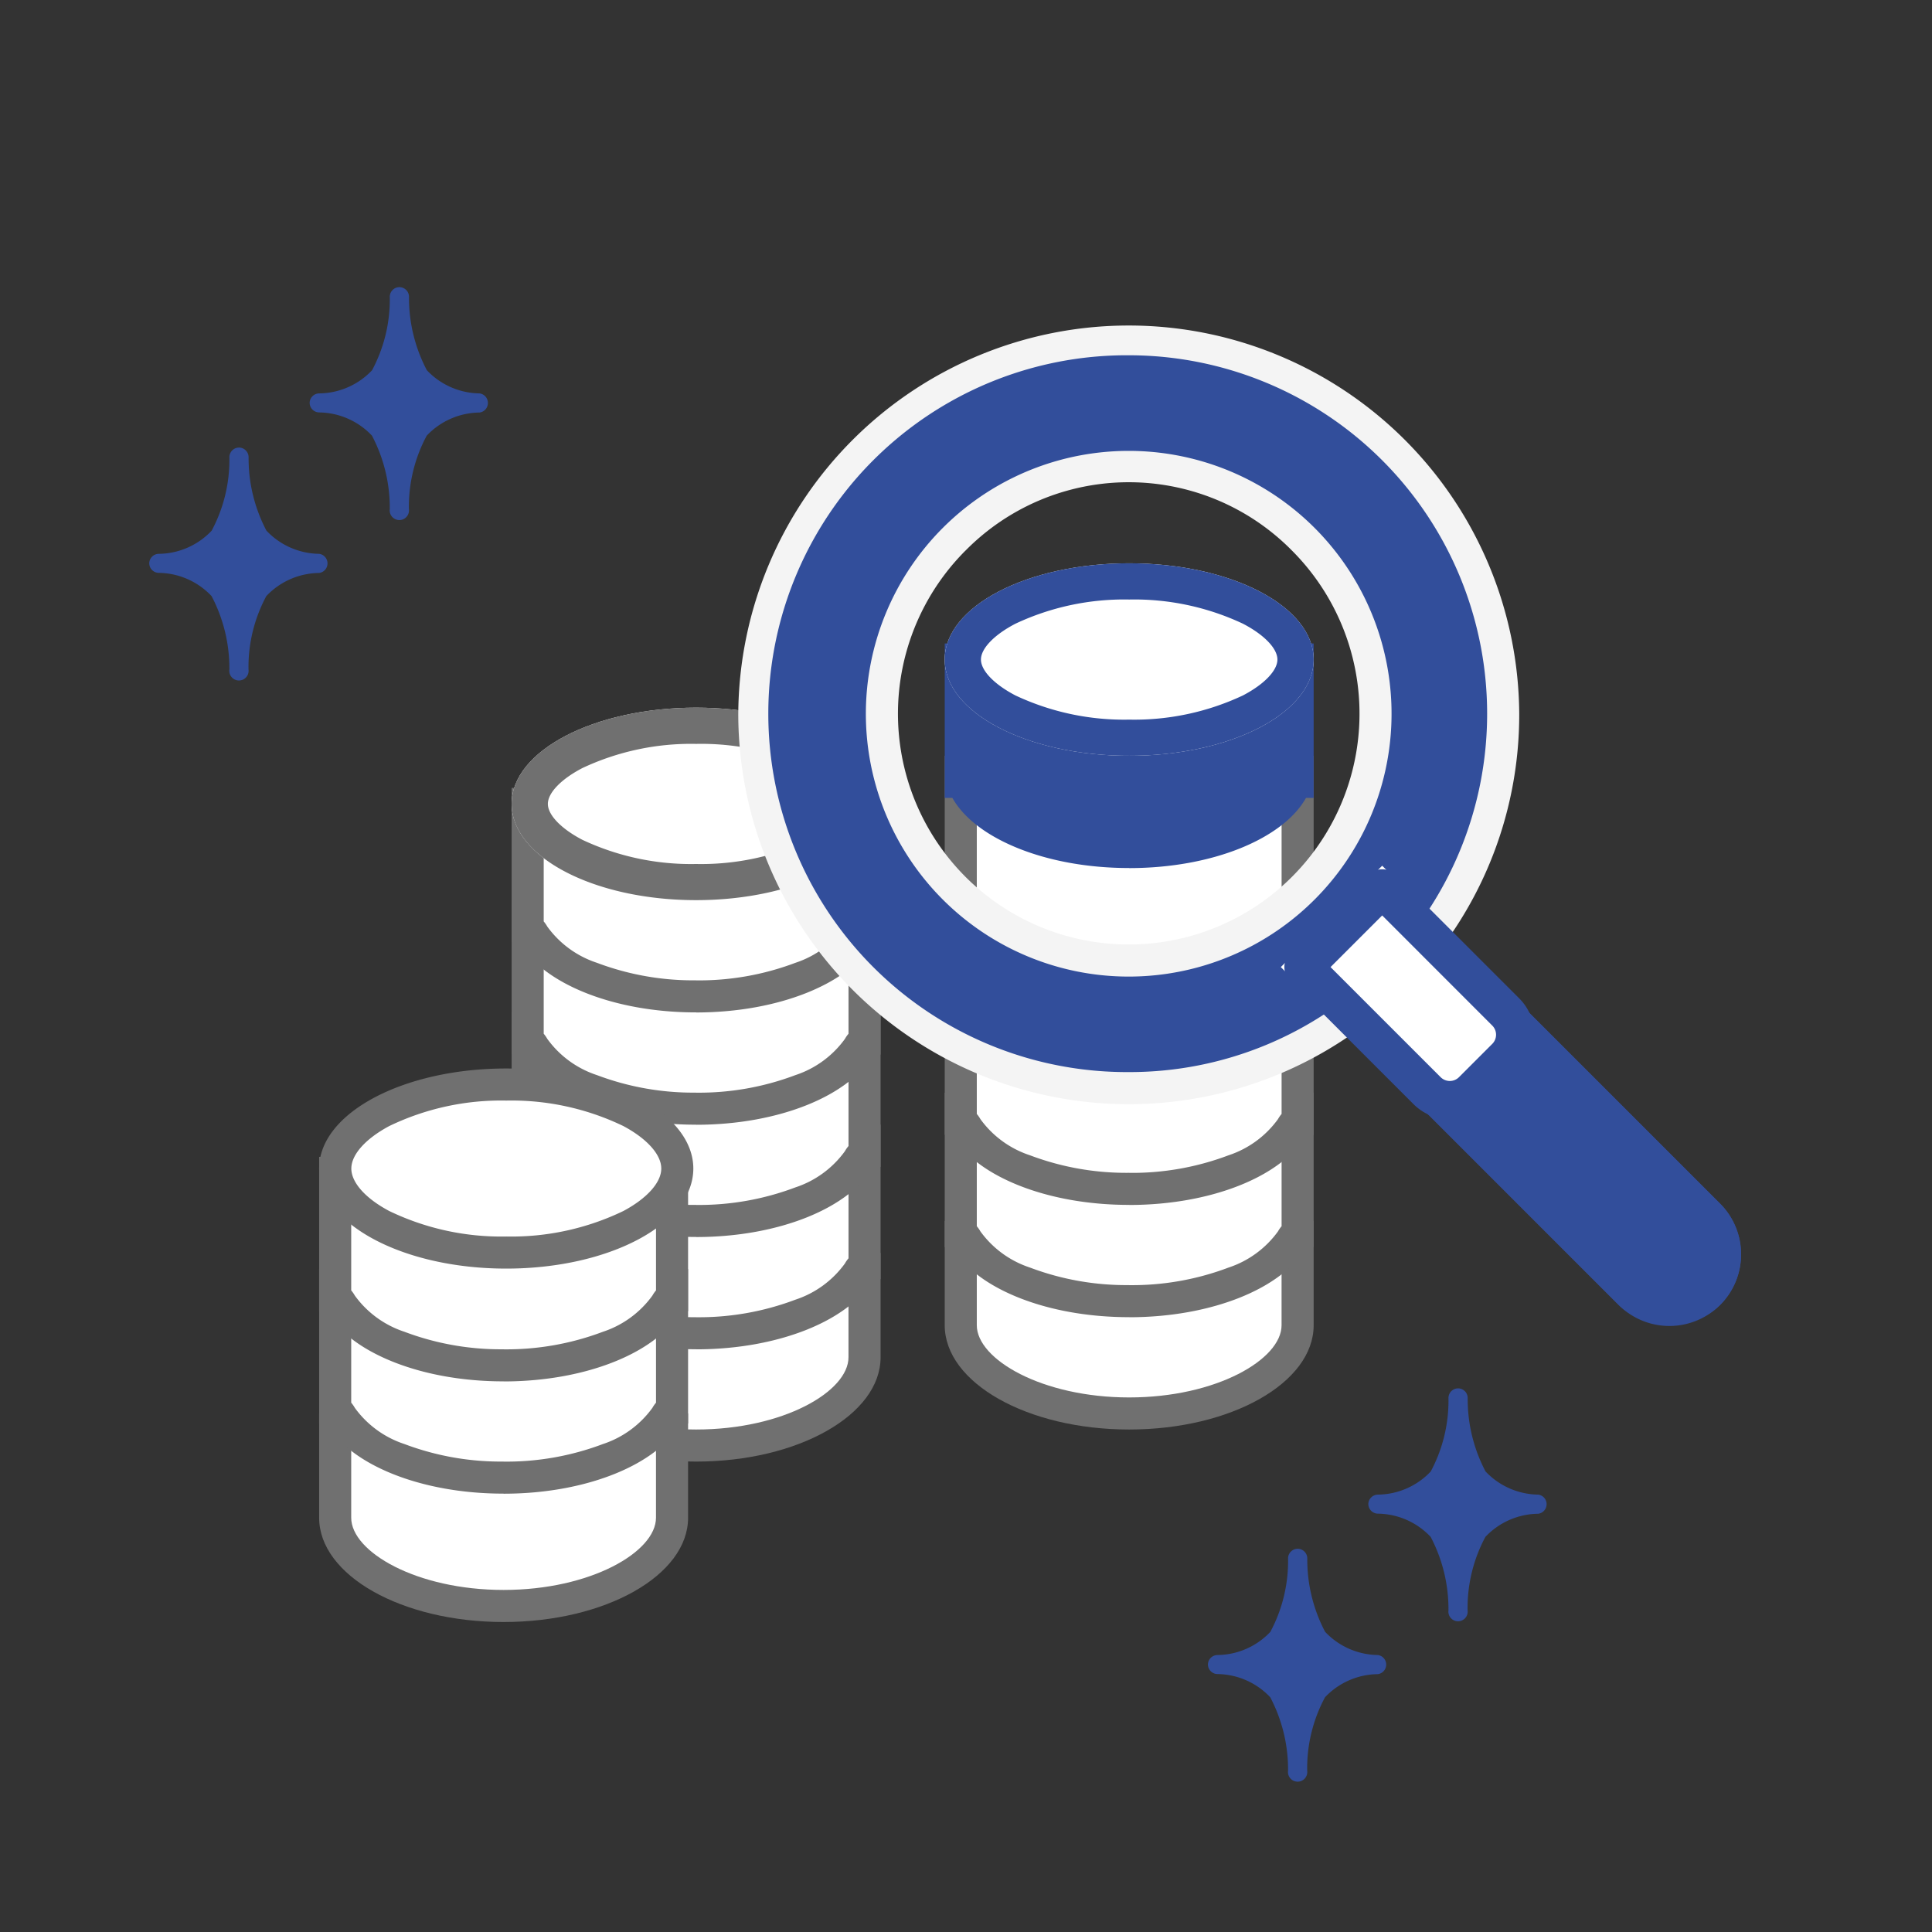 <svg xmlns="http://www.w3.org/2000/svg" xmlns:xlink="http://www.w3.org/1999/xlink" width="80" height="80" viewBox="0 0 80 80">
  <rect x="0" y="0" width="80" height="80" fill="#333333" stroke="none"/>
  <defs>
    <clipPath id="clip-path">
      <rect id="_05" data-name="05" width="80" height="80" transform="translate(160 881)" fill="#fff"/>
    </clipPath>
  </defs>
  <g id="グループ_2277" data-name="グループ 2277" transform="translate(-160 -881)">
    <g id="_05-2" data-name="05" clip-path="url(#clip-path)">
      <g id="_05-3" data-name="05" transform="translate(20.033 -59.635)">
        <g id="グループ_610" data-name="グループ 610" transform="translate(153.182 963.96)">
          <g id="グループ_610-2" data-name="グループ 610" transform="translate(7.971 5.978)">
            <g id="合体_4" data-name="合体 4" transform="translate(0 22.583)">
              <path id="パス_2171" data-name="パス 2171" d="M7.766,8.1A10.5,10.5,0,0,1,2.692,6.92a3.106,3.106,0,0,1-1.9-2.475V.792H14.741V4.445a3.106,3.106,0,0,1-1.9,2.475A10.5,10.5,0,0,1,7.766,8.1Z" transform="translate(-0.128 -0.128)" fill="#fff"/>
              <path id="パス_2172" data-name="パス 2172" d="M1.328,1.328V4.317c0,1.411,2.7,2.99,6.31,2.99s6.31-1.578,6.31-2.99V1.328H1.328M0,0H15.277V4.317c0,2.385-3.421,4.318-7.639,4.318S0,6.7,0,4.317Z" fill="#707070"/>
            </g>
            <g id="合体_5" data-name="合体 5" transform="translate(0 17.27)">
              <path id="パス_2173" data-name="パス 2173" d="M7.766,8.763a11.786,11.786,0,0,1-4.357-.774A4.687,4.687,0,0,1,1.024,6.2l-.19-.34H.792V.792H14.741V5.857H14.7l-.19.34a4.683,4.683,0,0,1-2.384,1.791A11.787,11.787,0,0,1,7.766,8.763Z" transform="translate(-0.128 -0.128)" fill="#fff"/>
              <path id="パス_2174" data-name="パス 2174" d="M7.638,7.971a11.28,11.28,0,0,0,4.109-.726,4.115,4.115,0,0,0,2.053-1.5,1.328,1.328,0,0,1,.149-.214v-4.2H1.328v4.2a1.329,1.329,0,0,1,.148.212,4.118,4.118,0,0,0,2.054,1.5,11.278,11.278,0,0,0,4.108.726m0,1.328C4.179,9.3,1.257,8.074.317,6.393H0V0H15.277V6.393H14.96C14.02,8.074,11.1,9.3,7.638,9.3Z" transform="translate(0 0)" fill="#707070"/>
            </g>
            <g id="合体_6" data-name="合体 6" transform="translate(0 12.62)">
              <path id="パス_2175" data-name="パス 2175" d="M7.766,8.763a11.786,11.786,0,0,1-4.357-.774A4.687,4.687,0,0,1,1.024,6.2l-.19-.34H.792V.792H14.741V5.857H14.7l-.19.34a4.683,4.683,0,0,1-2.384,1.791A11.787,11.787,0,0,1,7.766,8.763Z" transform="translate(-0.128 -0.128)" fill="#fff"/>
              <path id="パス_2176" data-name="パス 2176" d="M7.638,7.971a11.28,11.28,0,0,0,4.109-.726,4.115,4.115,0,0,0,2.053-1.5,1.328,1.328,0,0,1,.149-.214v-4.2H1.328v4.2a1.329,1.329,0,0,1,.148.212,4.118,4.118,0,0,0,2.054,1.5,11.278,11.278,0,0,0,4.108.726m0,1.328C4.179,9.3,1.257,8.074.317,6.393H0V0H15.277V6.393H14.96C14.02,8.074,11.1,9.3,7.638,9.3Z" transform="translate(0 0)" fill="#707070"/>
            </g>
            <g id="合体_7" data-name="合体 7" transform="translate(0 7.971)">
              <path id="パス_2177" data-name="パス 2177" d="M7.766,8.763a11.786,11.786,0,0,1-4.357-.774A4.687,4.687,0,0,1,1.024,6.2l-.19-.34H.792V.792H14.741V5.857H14.7l-.19.34a4.683,4.683,0,0,1-2.384,1.791A11.787,11.787,0,0,1,7.766,8.763Z" transform="translate(-0.128 -0.128)" fill="#fff"/>
              <path id="パス_2178" data-name="パス 2178" d="M7.638,7.971a11.28,11.28,0,0,0,4.109-.726,4.115,4.115,0,0,0,2.053-1.5,1.328,1.328,0,0,1,.149-.214v-4.2H1.328v4.2a1.329,1.329,0,0,1,.148.212,4.118,4.118,0,0,0,2.054,1.5,11.278,11.278,0,0,0,4.108.726m0,1.328C4.179,9.3,1.257,8.074.317,6.393H0V0H15.277V6.393H14.96C14.02,8.074,11.1,9.3,7.638,9.3Z" transform="translate(0 0)" fill="#707070"/>
            </g>
            <g id="合体_9" data-name="合体 9" transform="translate(0 3.321)">
              <path id="パス_2179" data-name="パス 2179" d="M7.766,8.763a11.786,11.786,0,0,1-4.357-.774A4.687,4.687,0,0,1,1.024,6.2l-.19-.34H.792V.792H14.741V5.857H14.7l-.19.34a4.683,4.683,0,0,1-2.384,1.791A11.787,11.787,0,0,1,7.766,8.763Z" transform="translate(-0.128 -0.128)" fill="#fff"/>
              <path id="パス_2180" data-name="パス 2180" d="M7.638,7.971a11.28,11.28,0,0,0,4.109-.726,4.115,4.115,0,0,0,2.053-1.5,1.328,1.328,0,0,1,.149-.214v-4.2H1.328v4.2a1.329,1.329,0,0,1,.148.212,4.118,4.118,0,0,0,2.054,1.5,11.278,11.278,0,0,0,4.108.726m0,1.328C4.179,9.3,1.257,8.074.317,6.393H0V0H15.277V6.393H14.96C14.02,8.074,11.1,9.3,7.638,9.3Z" transform="translate(0 0)" fill="#707070"/>
            </g>
            <ellipse id="楕円形_13" data-name="楕円形 13" cx="7.638" cy="3.985" rx="7.638" ry="3.985" transform="translate(0 0)" fill="#fff"/>
            <path id="楕円形_13_-_アウトライン" data-name="楕円形 13 - アウトライン" d="M7.638,1.5a10.574,10.574,0,0,0-4.707,1C2.048,2.958,1.5,3.528,1.5,3.985s.548,1.028,1.431,1.488a10.574,10.574,0,0,0,4.707,1,10.574,10.574,0,0,0,4.707-1c.883-.461,1.431-1.031,1.431-1.488S13.229,2.958,12.346,2.5a10.574,10.574,0,0,0-4.707-1m0-1.5c4.219,0,7.638,1.784,7.638,3.985s-3.42,3.985-7.638,3.985S0,6.186,0,3.985,3.42,0,7.638,0Z" transform="translate(0 0)" fill="#707070"/>
          </g>
          <g id="グループ_611" data-name="グループ 611" transform="translate(25.904 0)">
            <g id="合体_4-2" data-name="合体 4" transform="translate(0 27.233)">
              <path id="パス_2181" data-name="パス 2181" d="M7.766,8.1A10.5,10.5,0,0,1,2.692,6.92a3.106,3.106,0,0,1-1.9-2.475V.792H14.741V4.445a3.106,3.106,0,0,1-1.9,2.475A10.5,10.5,0,0,1,7.766,8.1Z" transform="translate(-0.128 -0.128)" fill="#fff"/>
              <path id="パス_2182" data-name="パス 2182" d="M1.328,1.328V4.317c0,1.411,2.7,2.99,6.31,2.99s6.31-1.578,6.31-2.99V1.328H1.328M0,0H15.277V4.317c0,2.385-3.421,4.318-7.639,4.318S0,6.7,0,4.317Z" fill="#707070"/>
            </g>
            <g id="合体_5-2" data-name="合体 5" transform="translate(0 21.919)">
              <path id="パス_2183" data-name="パス 2183" d="M7.766,8.763a11.786,11.786,0,0,1-4.357-.774A4.687,4.687,0,0,1,1.024,6.2l-.19-.34H.792V.792H14.741V5.857H14.7l-.19.34a4.683,4.683,0,0,1-2.384,1.791A11.787,11.787,0,0,1,7.766,8.763Z" transform="translate(-0.128 -0.128)" fill="#fff"/>
              <path id="パス_2184" data-name="パス 2184" d="M7.638,7.971a11.28,11.28,0,0,0,4.109-.726,4.115,4.115,0,0,0,2.053-1.5,1.328,1.328,0,0,1,.149-.214v-4.2H1.328v4.2a1.329,1.329,0,0,1,.148.212,4.118,4.118,0,0,0,2.054,1.5,11.278,11.278,0,0,0,4.108.726m0,1.328C4.179,9.3,1.257,8.074.317,6.393H0V0H15.277V6.393H14.96C14.02,8.074,11.1,9.3,7.638,9.3Z" transform="translate(0 0)" fill="#707070"/>
            </g>
            <g id="合体_6-2" data-name="合体 6" transform="translate(0 17.27)">
              <path id="パス_2185" data-name="パス 2185" d="M7.766,8.763a11.786,11.786,0,0,1-4.357-.774A4.687,4.687,0,0,1,1.024,6.2l-.19-.34H.792V.792H14.741V5.857H14.7l-.19.34a4.683,4.683,0,0,1-2.384,1.791A11.787,11.787,0,0,1,7.766,8.763Z" transform="translate(-0.128 -0.128)" fill="#fff"/>
              <path id="パス_2186" data-name="パス 2186" d="M7.638,7.971a11.28,11.28,0,0,0,4.109-.726,4.115,4.115,0,0,0,2.053-1.5,1.328,1.328,0,0,1,.149-.214v-4.2H1.328v4.2a1.329,1.329,0,0,1,.148.212,4.118,4.118,0,0,0,2.054,1.5,11.278,11.278,0,0,0,4.108.726m0,1.328C4.179,9.3,1.257,8.074.317,6.393H0V0H15.277V6.393H14.96C14.02,8.074,11.1,9.3,7.638,9.3Z" transform="translate(0 0)" fill="#707070"/>
            </g>
            <g id="合体_7-2" data-name="合体 7" transform="translate(0 12.62)">
              <path id="パス_2187" data-name="パス 2187" d="M7.766,8.763a11.786,11.786,0,0,1-4.357-.774A4.687,4.687,0,0,1,1.024,6.2l-.19-.34H.792V.792H14.741V5.857H14.7l-.19.34a4.683,4.683,0,0,1-2.384,1.791A11.787,11.787,0,0,1,7.766,8.763Z" transform="translate(-0.128 -0.128)" fill="#fff"/>
              <path id="パス_2188" data-name="パス 2188" d="M7.638,7.971a11.28,11.28,0,0,0,4.109-.726,4.115,4.115,0,0,0,2.053-1.5,1.328,1.328,0,0,1,.149-.214v-4.2H1.328v4.2a1.329,1.329,0,0,1,.148.212,4.118,4.118,0,0,0,2.054,1.5,11.278,11.278,0,0,0,4.108.726m0,1.328C4.179,9.3,1.257,8.074.317,6.393H0V0H15.277V6.393H14.96C14.02,8.074,11.1,9.3,7.638,9.3Z" transform="translate(0 0)" fill="#707070"/>
            </g>
            <g id="合体_8" data-name="合体 8" transform="translate(0 7.971)">
              <path id="パス_2189" data-name="パス 2189" d="M7.766,8.763a11.786,11.786,0,0,1-4.357-.774A4.687,4.687,0,0,1,1.024,6.2l-.19-.34H.792V.792H14.741V5.857H14.7l-.19.34a4.683,4.683,0,0,1-2.384,1.791A11.787,11.787,0,0,1,7.766,8.763Z" transform="translate(-0.128 -0.128)" fill="#fff"/>
              <path id="パス_2190" data-name="パス 2190" d="M7.638,7.971a11.28,11.28,0,0,0,4.109-.726,4.115,4.115,0,0,0,2.053-1.5,1.328,1.328,0,0,1,.149-.214v-4.2H1.328v4.2a1.329,1.329,0,0,1,.148.212,4.118,4.118,0,0,0,2.054,1.5,11.278,11.278,0,0,0,4.108.726m0,1.328C4.179,9.3,1.257,8.074.317,6.393H0V0H15.277V6.393H14.96C14.02,8.074,11.1,9.3,7.638,9.3Z" transform="translate(0 0)" fill="#707070"/>
            </g>
            <g id="合体_9-2" data-name="合体 9" transform="translate(0 3.321)">
              <path id="パス_2191" data-name="パス 2191" d="M7.766,8.763a11.786,11.786,0,0,1-4.357-.774A4.687,4.687,0,0,1,1.024,6.2l-.19-.34H.792V.792H14.741V5.857H14.7l-.19.34a4.683,4.683,0,0,1-2.384,1.791A11.787,11.787,0,0,1,7.766,8.763Z" transform="translate(-0.128 -0.128)" fill="#324e9b"/>
              <path id="パス_2192" data-name="パス 2192" d="M7.638,7.971a11.28,11.28,0,0,0,4.109-.726,4.115,4.115,0,0,0,2.053-1.5,1.328,1.328,0,0,1,.149-.214v-4.2H1.328v4.2a1.329,1.329,0,0,1,.148.212,4.118,4.118,0,0,0,2.054,1.5,11.278,11.278,0,0,0,4.108.726m0,1.328C4.179,9.3,1.257,8.074.317,6.393H0V0H15.277V6.393H14.96C14.02,8.074,11.1,9.3,7.638,9.3Z" transform="translate(0 0)" fill="#324e9b"/>
            </g>
            <ellipse id="楕円形_13-2" data-name="楕円形 13" cx="7.638" cy="3.985" rx="7.638" ry="3.985" transform="translate(0 0)" fill="#fff"/>
            <path id="楕円形_13_-_アウトライン-2" data-name="楕円形 13 - アウトライン" d="M7.638,1.5a10.574,10.574,0,0,0-4.707,1C2.048,2.958,1.5,3.528,1.5,3.985s.548,1.028,1.431,1.488a10.574,10.574,0,0,0,4.707,1,10.574,10.574,0,0,0,4.707-1c.883-.461,1.431-1.031,1.431-1.488S13.229,2.958,12.346,2.5a10.574,10.574,0,0,0-4.707-1m0-1.5c4.219,0,7.638,1.784,7.638,3.985s-3.42,3.985-7.638,3.985S0,6.186,0,3.985,3.42,0,7.638,0Z" transform="translate(0 0)" fill="#324e9b"/>
          </g>
          <g id="グループ_612" data-name="グループ 612" transform="translate(0 20.919)">
            <g id="合体_4-3" data-name="合体 4" transform="translate(0 14.285)">
              <path id="パス_2193" data-name="パス 2193" d="M7.766,8.1A10.5,10.5,0,0,1,2.692,6.92a3.106,3.106,0,0,1-1.9-2.475V.792H14.741V4.445a3.106,3.106,0,0,1-1.9,2.475A10.5,10.5,0,0,1,7.766,8.1Z" transform="translate(-0.128 -0.128)" fill="#fff"/>
              <path id="パス_2194" data-name="パス 2194" d="M1.328,1.328V4.317c0,1.411,2.7,2.99,6.31,2.99s6.31-1.578,6.31-2.99V1.328H1.328M0,0H15.277V4.317c0,2.385-3.421,4.318-7.639,4.318S0,6.7,0,4.317Z" fill="#707070"/>
            </g>
            <g id="合体_5-3" data-name="合体 5" transform="translate(0 8.307)">
              <path id="パス_2195" data-name="パス 2195" d="M7.766,8.763a11.786,11.786,0,0,1-4.357-.774A4.687,4.687,0,0,1,1.024,6.2l-.19-.34H.792V.792H14.741V5.857H14.7l-.19.34a4.683,4.683,0,0,1-2.384,1.791A11.787,11.787,0,0,1,7.766,8.763Z" transform="translate(-0.128 -0.128)" fill="#fff"/>
              <path id="パス_2196" data-name="パス 2196" d="M7.638,7.971a11.28,11.28,0,0,0,4.109-.726,4.115,4.115,0,0,0,2.053-1.5,1.328,1.328,0,0,1,.149-.214v-4.2H1.328v4.2a1.329,1.329,0,0,1,.148.212,4.118,4.118,0,0,0,2.054,1.5,11.278,11.278,0,0,0,4.108.726m0,1.328C4.179,9.3,1.257,8.074.317,6.393H0V0H15.277V6.393H14.96C14.02,8.074,11.1,9.3,7.638,9.3Z" transform="translate(0 0)" fill="#707070"/>
            </g>
            <g id="合体_6-3" data-name="合体 6" transform="translate(0 3.658)">
              <path id="パス_2197" data-name="パス 2197" d="M7.766,8.763a11.786,11.786,0,0,1-4.357-.774A4.687,4.687,0,0,1,1.024,6.2l-.19-.34H.792V.792H14.741V5.857H14.7l-.19.34a4.683,4.683,0,0,1-2.384,1.791A11.787,11.787,0,0,1,7.766,8.763Z" transform="translate(-0.128 -0.128)" fill="#fff"/>
              <path id="パス_2198" data-name="パス 2198" d="M7.638,7.971a11.28,11.28,0,0,0,4.109-.726,4.115,4.115,0,0,0,2.053-1.5,1.328,1.328,0,0,1,.149-.214v-4.2H1.328v4.2a1.329,1.329,0,0,1,.148.212,4.118,4.118,0,0,0,2.054,1.5,11.278,11.278,0,0,0,4.108.726m0,1.328C4.179,9.3,1.257,8.074.317,6.393H0V0H15.277V6.393H14.96C14.02,8.074,11.1,9.3,7.638,9.3Z" transform="translate(0 0)" fill="#707070"/>
            </g>
            <g id="合体_7-3" data-name="合体 7" transform="translate(0 0)">
              <path id="パス_2199" data-name="パス 2199" d="M7.875,7.749A11.187,11.187,0,0,1,2.71,6.614C1.491,5.962.792,5.108.792,4.271s.7-1.692,1.918-2.344A11.187,11.187,0,0,1,7.875.792,11.187,11.187,0,0,1,13.04,1.927c1.219.652,1.918,1.506,1.918,2.344s-.7,1.692-1.918,2.344A11.187,11.187,0,0,1,7.875,7.749Z" transform="translate(-0.128 -0.128)" fill="#fff"/>
              <path id="パス_2200" data-name="パス 2200" d="M7.747,1.328A10.671,10.671,0,0,0,2.9,2.385c-.981.525-1.567,1.182-1.567,1.758S1.914,5.376,2.9,5.9A10.671,10.671,0,0,0,7.747,6.957,10.671,10.671,0,0,0,12.6,5.9c.981-.525,1.567-1.182,1.567-1.758S13.58,2.91,12.6,2.385A10.671,10.671,0,0,0,7.747,1.328M7.747,0c4.279,0,7.747,1.855,7.747,4.143S12.026,8.286,7.747,8.286,0,6.431,0,4.143,3.468,0,7.747,0Z" transform="translate(0 0)" fill="#707070"/>
            </g>
          </g>
        </g>
        <g id="グループ_615" data-name="グループ 615" transform="translate(163.839 970.188) rotate(-45)">
          <g id="パス_2001" data-name="パス 2001" transform="translate(0 0)">
            <path id="パス_2201" data-name="パス 2201" d="M15.507,31.01A15.5,15.5,0,0,1,4.543,4.541,15.505,15.505,0,0,1,26.471,26.468,15.407,15.407,0,0,1,15.507,31.01Zm0-25.725A10.22,10.22,0,1,0,25.726,15.5,10.146,10.146,0,0,0,15.507,5.285Z" transform="translate(0.664 0.664)" fill="#324e9b"/>
            <path id="パス_2202" data-name="パス 2202" d="M16.171,31.01A14.842,14.842,0,0,0,26.665,5.675,14.841,14.841,0,1,0,5.677,26.663,14.743,14.743,0,0,0,16.171,31.01m0-25.725a10.884,10.884,0,1,1-7.7,3.188,10.895,10.895,0,0,1,7.7-3.188m0,27.053A16.168,16.168,0,0,1,4.738,4.735,16.169,16.169,0,0,1,27.605,27.6,16.067,16.067,0,0,1,16.171,32.339Zm0-25.725a9.556,9.556,0,1,0,9.554,9.554A9.486,9.486,0,0,0,16.171,6.614Z" transform="translate(0 0)" fill="#f4f4f4"/>
          </g>
          <g id="グループ_614" data-name="グループ 614" transform="translate(13.203 28.041)">
            <g id="グループ_613" data-name="グループ 613" transform="translate(0 0)">
              <rect id="長方形_340" data-name="長方形 340" width="5.936" height="18.798" rx="2.968" transform="translate(0 3.957)" fill="#324e9b"/>
              <path id="長方形_340_-_アウトライン" data-name="長方形 340 - アウトライン" d="M2.968,1.584A1.385,1.385,0,0,0,1.584,2.968V15.83a1.384,1.384,0,0,0,2.768,0V2.968A1.385,1.385,0,0,0,2.968,1.584M2.968,0A2.968,2.968,0,0,1,5.936,2.968V15.83A2.968,2.968,0,1,1,0,15.83V2.968A2.968,2.968,0,0,1,2.968,0Z" transform="translate(0 3.957)" fill="#324e9b"/>
              <g id="長方形_341" data-name="長方形 341">
                <path id="パス_2203" data-name="パス 2203" d="M0,0H5.936V7.9A1.993,1.993,0,0,1,3.943,9.9H1.993A1.993,1.993,0,0,1,0,7.9Z" fill="#fff"/>
                <path id="パス_2204" data-name="パス 2204" d="M0-.792H4.608A.792.792,0,0,1,5.4,0V7.24A2.123,2.123,0,0,1,3.279,9.361H1.328A2.123,2.123,0,0,1-.792,7.24V0A.792.792,0,0,1,0-.792ZM3.816.792H.792V7.24a.537.537,0,0,0,.536.536H3.279a.537.537,0,0,0,.536-.536Z" transform="translate(0.664 0.664)" fill="#324e9b"/>
              </g>
            </g>
          </g>
        </g>
        <g id="グループ_663" data-name="グループ 663" transform="translate(146.54 952.925)">
          <path id="パス_1999" data-name="パス 1999" d="M3.321,0a6.722,6.722,0,0,0,.83,3.294,3.438,3.438,0,0,0,2.491,1.1,3.438,3.438,0,0,0-2.491,1.1,6.722,6.722,0,0,0-.83,3.294,6.722,6.722,0,0,0-.83-3.294A3.438,3.438,0,0,0,0,4.392a3.438,3.438,0,0,0,2.491-1.1A6.722,6.722,0,0,0,3.321,0Z" transform="translate(0 6.643)" fill="#324e9b"/>
          <path id="パス_1999_-_アウトライン" data-name="パス 1999 - アウトライン" d="M3.321-.4a.4.4,0,0,1,.4.4h0a6.423,6.423,0,0,0,.738,3.039A3.054,3.054,0,0,0,6.645,4a.4.4,0,0,1,0,.792,3.054,3.054,0,0,0-2.19.957,6.208,6.208,0,0,0-.738,3.039.4.4,0,1,1-.792,0,6.423,6.423,0,0,0-.738-3.039A3.054,3.054,0,0,0,0,4.788a.4.4,0,0,1-.393-.4A.4.4,0,0,1,0,4a3.054,3.054,0,0,0,2.19-.957A6.208,6.208,0,0,0,2.925,0,.4.4,0,0,1,3.321-.4ZM4.976,4.392a3.831,3.831,0,0,1-1.115-.829.4.4,0,0,1-.026-.031,3.643,3.643,0,0,1-.514-1.018,3.643,3.643,0,0,1-.514,1.018.4.4,0,0,1-.026.031,3.831,3.831,0,0,1-1.115.829,3.832,3.832,0,0,1,1.115.829.394.394,0,0,1,.026.031A3.643,3.643,0,0,1,3.321,6.27a3.643,3.643,0,0,1,.514-1.018.394.394,0,0,1,.026-.031A3.831,3.831,0,0,1,4.976,4.392Z" transform="translate(0 6.643)" fill="#324e9b"/>
          <path id="パス_2000" data-name="パス 2000" d="M3.321,0a6.722,6.722,0,0,0,.83,3.294,3.438,3.438,0,0,0,2.491,1.1,3.438,3.438,0,0,0-2.491,1.1,6.722,6.722,0,0,0-.83,3.294,6.722,6.722,0,0,0-.83-3.294A3.438,3.438,0,0,0,0,4.392a3.438,3.438,0,0,0,2.491-1.1A6.722,6.722,0,0,0,3.321,0Z" transform="translate(6.642)" fill="#324e9b"/>
          <path id="パス_2000_-_アウトライン" data-name="パス 2000 - アウトライン" d="M3.321-.4a.4.4,0,0,1,.4.4h0a6.423,6.423,0,0,0,.738,3.039A3.054,3.054,0,0,0,6.645,4a.4.4,0,0,1,0,.792,3.054,3.054,0,0,0-2.19.957,6.208,6.208,0,0,0-.738,3.039.4.4,0,1,1-.792,0,6.423,6.423,0,0,0-.738-3.039A3.054,3.054,0,0,0,0,4.788a.4.4,0,0,1-.393-.4A.4.4,0,0,1,0,4a3.054,3.054,0,0,0,2.19-.957A6.208,6.208,0,0,0,2.925,0,.4.4,0,0,1,3.321-.4ZM4.976,4.392a3.831,3.831,0,0,1-1.115-.829.4.4,0,0,1-.026-.031,3.643,3.643,0,0,1-.514-1.018,3.643,3.643,0,0,1-.514,1.018.4.4,0,0,1-.026.031,3.831,3.831,0,0,1-1.115.829,3.832,3.832,0,0,1,1.115.829.394.394,0,0,1,.026.031A3.643,3.643,0,0,1,3.321,6.27a3.643,3.643,0,0,1,.514-1.018.394.394,0,0,1,.026-.031A3.831,3.831,0,0,1,4.976,4.392Z" transform="translate(6.642)" fill="#324e9b"/>
        </g>
        <g id="グループ_662" data-name="グループ 662" transform="translate(190.378 998.524)">
          <path id="パス_2003" data-name="パス 2003" d="M3.321,0a6.722,6.722,0,0,0,.83,3.294,3.438,3.438,0,0,0,2.491,1.1,3.438,3.438,0,0,0-2.491,1.1,6.722,6.722,0,0,0-.83,3.294,6.722,6.722,0,0,0-.83-3.294A3.438,3.438,0,0,0,0,4.392a3.438,3.438,0,0,0,2.491-1.1A6.722,6.722,0,0,0,3.321,0Z" transform="translate(0 6.642)" fill="#324e9b"/>
          <path id="パス_2003_-_アウトライン" data-name="パス 2003 - アウトライン" d="M3.321-.4a.4.4,0,0,1,.4.4h0a6.423,6.423,0,0,0,.738,3.039A3.054,3.054,0,0,0,6.645,4a.4.4,0,0,1,0,.792,3.054,3.054,0,0,0-2.19.957,6.208,6.208,0,0,0-.738,3.039.4.4,0,1,1-.792,0,6.423,6.423,0,0,0-.738-3.039A3.054,3.054,0,0,0,0,4.788a.4.4,0,0,1-.393-.4A.4.4,0,0,1,0,4a3.054,3.054,0,0,0,2.19-.957A6.208,6.208,0,0,0,2.925,0,.4.4,0,0,1,3.321-.4ZM4.976,4.392a3.831,3.831,0,0,1-1.115-.829.4.4,0,0,1-.026-.031,3.643,3.643,0,0,1-.514-1.018,3.643,3.643,0,0,1-.514,1.018.4.4,0,0,1-.026.031,3.831,3.831,0,0,1-1.115.829,3.832,3.832,0,0,1,1.115.829.394.394,0,0,1,.026.031A3.643,3.643,0,0,1,3.321,6.27a3.643,3.643,0,0,1,.514-1.018.394.394,0,0,1,.026-.031A3.831,3.831,0,0,1,4.976,4.392Z" transform="translate(0 6.642)" fill="#324e9b"/>
          <path id="パス_2002" data-name="パス 2002" d="M3.321,0a6.722,6.722,0,0,0,.83,3.294,3.438,3.438,0,0,0,2.491,1.1,3.438,3.438,0,0,0-2.491,1.1,6.722,6.722,0,0,0-.83,3.294,6.722,6.722,0,0,0-.83-3.294A3.438,3.438,0,0,0,0,4.392a3.438,3.438,0,0,0,2.491-1.1A6.722,6.722,0,0,0,3.321,0Z" transform="translate(6.642)" fill="#324e9b"/>
          <path id="パス_2002_-_アウトライン" data-name="パス 2002 - アウトライン" d="M3.321-.4a.4.4,0,0,1,.4.4h0a6.423,6.423,0,0,0,.738,3.039A3.054,3.054,0,0,0,6.645,4a.4.4,0,0,1,0,.792,3.054,3.054,0,0,0-2.19.957,6.208,6.208,0,0,0-.738,3.039.4.4,0,1,1-.792,0,6.423,6.423,0,0,0-.738-3.039A3.054,3.054,0,0,0,0,4.788a.4.4,0,0,1-.393-.4A.4.4,0,0,1,0,4a3.054,3.054,0,0,0,2.19-.957A6.208,6.208,0,0,0,2.925,0,.4.4,0,0,1,3.321-.4ZM4.976,4.392a3.831,3.831,0,0,1-1.115-.829.4.4,0,0,1-.026-.031,3.643,3.643,0,0,1-.514-1.018,3.643,3.643,0,0,1-.514,1.018.4.4,0,0,1-.026.031,3.831,3.831,0,0,1-1.115.829,3.832,3.832,0,0,1,1.115.829.394.394,0,0,1,.026.031A3.643,3.643,0,0,1,3.321,6.27a3.643,3.643,0,0,1,.514-1.018.394.394,0,0,1,.026-.031A3.831,3.831,0,0,1,4.976,4.392Z" transform="translate(6.642)" fill="#324e9b"/>
        </g>
      </g>
    </g>
  </g>
</svg>
